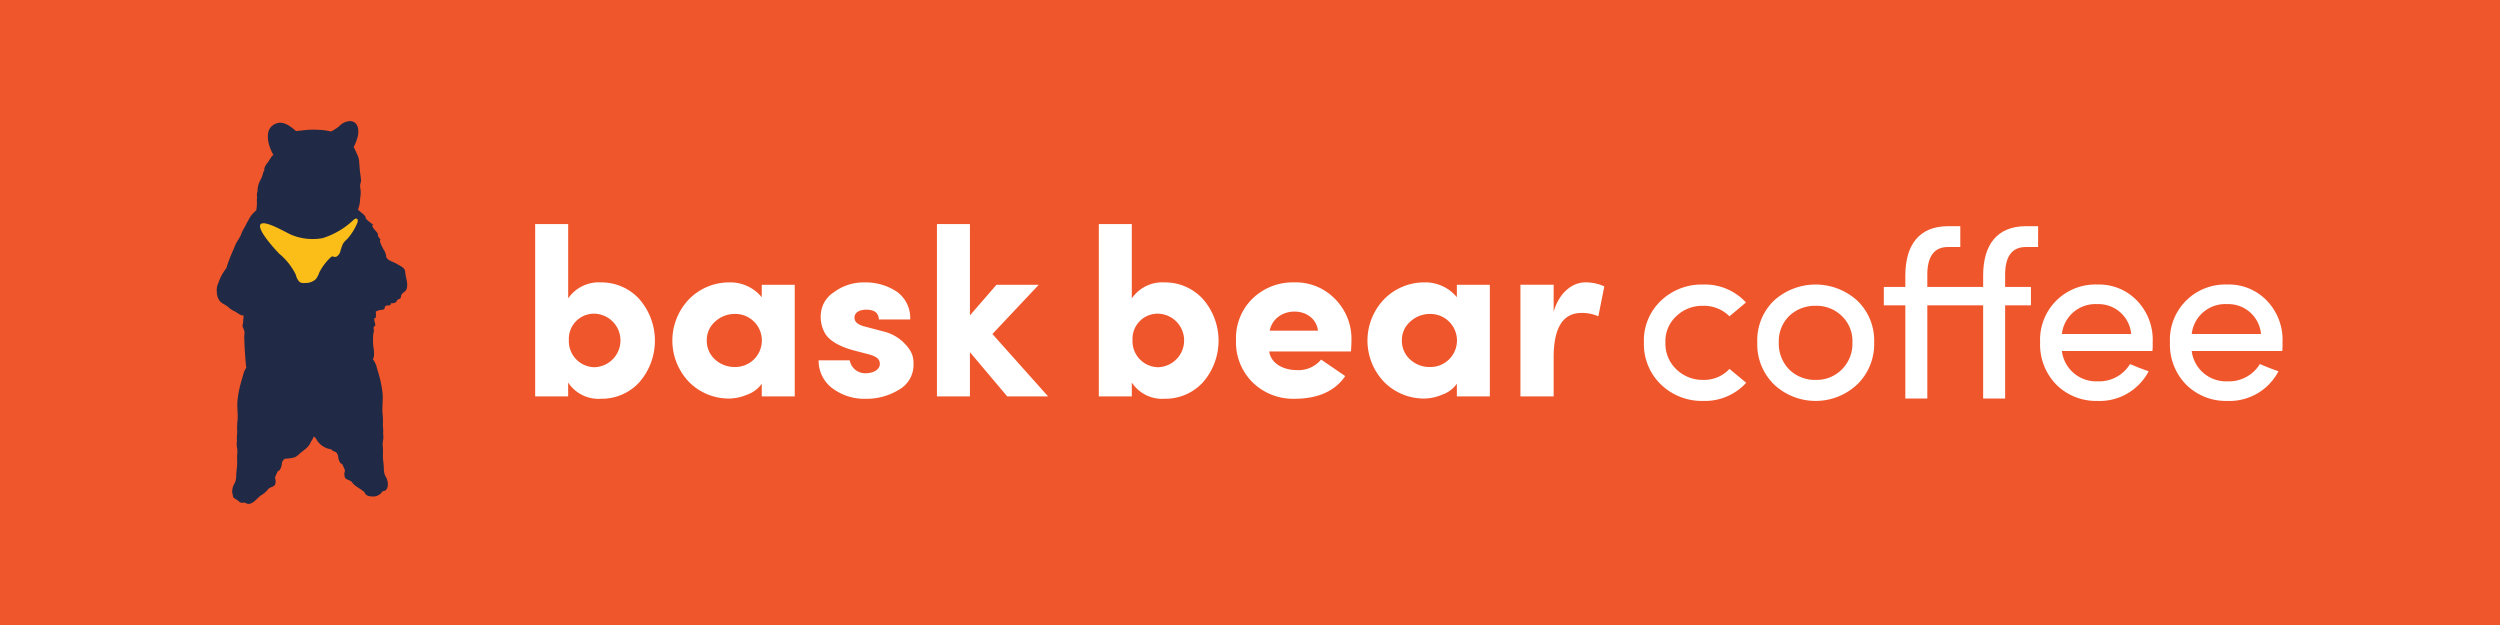 <svg xmlns="http://www.w3.org/2000/svg" xmlns:xlink="http://www.w3.org/1999/xlink" width="400" height="100" viewBox="0 0 400 100"><rect x="0" y="0" width="400" height="100" fill="#808080" stroke="none"/><defs><clipPath id="a"><rect width="385.902" height="100" fill="none"/></clipPath><clipPath id="c"><rect width="400" height="100"/></clipPath></defs><g id="b" clip-path="url(#c)"><rect width="400" height="100" fill="#fff"/><rect width="400" height="100" fill="#f0562b"/><g transform="translate(7)"><rect width="385.902" height="100" fill="#f0562b"/><g clip-path="url(#a)"><path d="M137.632,100.881c-.05-.6-.251-1.168-.289-1.767-.047-.726-.756-.933-1.375-1.32-.514-.322-1.357-.464-1.624-1.014l-.034.005c-.022-.129-.026-.267-.041-.368a2.5,2.5,0,0,0-.336-.815c-.147-.264-.892-1.547-.537-1.653-.092-.171-.264-.315-.356-.5s-.052-.34-.115-.517c-.075-.214-1.288-1.306-.689-1.351-.391-.354-1.054-.737-1.3-1.19.039,0,.081-.017.12-.022a2.637,2.637,0,0,0-.686-.721c-.191-.143-.392-.352-.6-.512a5.042,5.042,0,0,0,.358-1.777,6.384,6.384,0,0,0,.088-1.085c0-.338-.106-.679-.092-1.018.012-.282.156-.55.143-.835a10,10,0,0,0-.119-1.015c-.1-.694-.13-1.4-.192-2.1a3.19,3.19,0,0,0-.355-1.126c-.173-.354-.306-.709-.513-1.046a8,8,0,0,0,.561-1.377c.322-.927.389-2.688-1.12-2.8a2.56,2.56,0,0,0-1.808.88,9.176,9.176,0,0,1-1.254.8,9.278,9.278,0,0,0-2.139-.283,12.335,12.335,0,0,0-2.517.111c-.313.031-.629.052-.941.1-.828-.712-2.02-1.737-3.284-1.175-1.435.638-1.333,2.112-1.061,3.247a7.492,7.492,0,0,0,.718,1.725l-.006.018a1.35,1.35,0,0,0-.33.34,9.971,9.971,0,0,1-.62.933,3.105,3.105,0,0,0-.438.722,1.059,1.059,0,0,0-.048.5,1.162,1.162,0,0,0-.241.555,4.927,4.927,0,0,1-.4.99,3.622,3.622,0,0,0-.454,1.827,1.37,1.37,0,0,0-.082.715c.025.266-.039.514-.024.781a5.106,5.106,0,0,1-.025.958c-.024.182-.053.363-.06.545a4.453,4.453,0,0,0-1.262,1.569,9.316,9.316,0,0,0-.542,1.028,7.617,7.617,0,0,0-.579,1.09c-.2.674-.727,1.229-.99,1.893-.313.794-.7,1.579-.979,2.375a10.856,10.856,0,0,0-.424,1.271,7.6,7.6,0,0,0-1.284,2.359,2.711,2.711,0,0,0-.256,1.5,2.34,2.34,0,0,0,.509,1.472,3.274,3.274,0,0,0,.745.528,3.418,3.418,0,0,1,.8.6,5.517,5.517,0,0,0,.834.488c.529.291.947.706,1.382.639l.018.05c-.019.326-.081.656-.079.985,0,.28-.153.512-.076.777a3.619,3.619,0,0,1,.3.851c0,.3-.061.6-.05.915q.069,2.186.274,4.389c.013.141.032.274.057.4a2.7,2.7,0,0,0-.426.871c-.113.442-.254.877-.38,1.317a17.838,17.838,0,0,0-.591,2.932c-.127,1.132.087,2.171-.005,3.3a10.476,10.476,0,0,0-.062,1.62c.039.5-.114,1.1-.025,1.605a3.508,3.508,0,0,0-.007,1.09,3.239,3.239,0,0,1,.032,1.184c-.013.364-.007.744,0,1.107.025.741-.133,1.5-.15,2.239a3.236,3.236,0,0,1-.127.92c-.086.256-.257.493-.354.746a2.573,2.573,0,0,0-.152,1.08,1.15,1.15,0,0,0,.1.348.519.519,0,0,0,.174.473,5.839,5.839,0,0,0,.544.354c.216.158.4.4.668.421.133.009.265-.042.4-.032a2.087,2.087,0,0,1,.473.173c.505.167,1.011-.221,1.4-.582l.759-.7a3.9,3.9,0,0,0,1.186-.984c.271-.4.923-.373,1.146-.773a1.55,1.55,0,0,0-.013-1.071c.028-.1.05-.184.07-.247a3.467,3.467,0,0,1,.24-.527,1.01,1.01,0,0,1,.141-.289c.086-.091.217-.112.288-.191a2.044,2.044,0,0,0,.352-1.051,1.326,1.326,0,0,1,.268-.588.567.567,0,0,1,.335-.2,6.008,6.008,0,0,0,1.5-.225,3.3,3.3,0,0,0,.735-.561c.4-.348.847-.637,1.221-1.011a2.389,2.389,0,0,0,.6-.922,2.575,2.575,0,0,0,.422-.79c.429.075.505.7.844.961a3.1,3.1,0,0,0,1.821,1.027l.173.044a1.059,1.059,0,0,0,.346.28c.238.112.314.062.483.255a1.328,1.328,0,0,1,.268.588,2.044,2.044,0,0,0,.352,1.051c.071.079.2.1.288.191a1.01,1.01,0,0,1,.142.289,3.491,3.491,0,0,1,.239.527c.02.063.042.149.07.247A1.55,1.55,0,0,0,127.7,132c.224.4.875.371,1.146.773.454.672,1.363.986,1.992,1.582a.873.873,0,0,0,.214.371,1.241,1.241,0,0,0,.8.271,1.792,1.792,0,0,0,1.7-.579.656.656,0,0,1,.163-.211.859.859,0,0,1,.287-.08.564.564,0,0,0,.218-.108l.026.011.048-.081a.819.819,0,0,0,.179-.344,1.114,1.114,0,0,0,.08-.3,2.573,2.573,0,0,0-.152-1.08c-.1-.254-.269-.491-.354-.747a3.233,3.233,0,0,1-.127-.92c-.017-.738-.174-1.5-.15-2.239.012-.364.018-.743,0-1.107a3.241,3.241,0,0,1,.032-1.184,3.507,3.507,0,0,0-.007-1.09c.09-.507-.063-1.1-.025-1.605a10.476,10.476,0,0,0-.062-1.62c-.092-1.126.121-2.165-.005-3.3a17.813,17.813,0,0,0-.591-2.932c-.125-.44-.267-.876-.38-1.318a3.585,3.585,0,0,0-.574-1.1,1.575,1.575,0,0,0,.163-.406,3.917,3.917,0,0,0,.019-.756c-.011-.537-.167-1.024-.14-1.552a7.132,7.132,0,0,1,.034-1.363,1.512,1.512,0,0,0,.08-.65,1.26,1.26,0,0,1-.035-.382c.045-.147.2-.166.256-.284.122-.252-.472-1.282.106-1.237a8.5,8.5,0,0,0-.005-1.028,2.3,2.3,0,0,0,.226-.059,2.588,2.588,0,0,1,.391-.15c.15-.028.312-.011.461-.045.531-.121.206-.376.488-.6s.813.119.862-.447a1.335,1.335,0,0,0,.741-.133c.161-.11.174-.291.309-.411s.323-.116.433-.232c.147-.157.088-.375.174-.551.172-.35.619-.477.791-.844a2.039,2.039,0,0,0,.122-1.062" transform="translate(-79.504 -55.588)" fill="#202945"/><path d="M139.018,137.971a8.833,8.833,0,0,0,4.926.492,12.712,12.712,0,0,0,4.957-2.935c.158-.131.367-.266.531-.148.216.154.113.537-.013.791a9.031,9.031,0,0,1-1.544,2.431,4.063,4.063,0,0,0-.666.721,7.537,7.537,0,0,0-.467,1.352c-.165.448-.53.881-.944.793a.99.99,0,0,0-.338-.07.573.573,0,0,0-.3.205,8.548,8.548,0,0,0-1.735,2.309,4.663,4.663,0,0,1-.544,1.08,2.35,2.35,0,0,1-1.764.648,1.3,1.3,0,0,1-.851-.137,2.262,2.262,0,0,1-.61-1.147,10.049,10.049,0,0,0-2.666-3.391c-.558-.574-3.555-3.8-3.015-4.672.559-.9,4.33,1.428,5.042,1.681" transform="translate(-99.31 -100.366)" fill="#fbbd18" fill-rule="evenodd"/><path d="M1007.192,179.059l-2.638,2.218a5.763,5.763,0,0,0-4.245-1.682,5.98,5.98,0,0,0-4.245,1.644,5.4,5.4,0,0,0-1.759,4.206,5.653,5.653,0,0,0,1.759,4.322,6.018,6.018,0,0,0,4.245,1.683,5.543,5.543,0,0,0,4.245-1.759l2.677,2.218a8.955,8.955,0,0,1-6.922,2.906,9.42,9.42,0,0,1-6.692-2.6,8.961,8.961,0,0,1-2.753-6.769,8.738,8.738,0,0,1,2.753-6.692,9.391,9.391,0,0,1,6.692-2.562,8.919,8.919,0,0,1,6.883,2.868" transform="translate(-734.837 -130.666)" fill="#fff"/><path d="M1063.747,178.753a9.921,9.921,0,0,1,13.308,0,8.845,8.845,0,0,1,2.715,6.692,8.963,8.963,0,0,1-2.753,6.769,9.716,9.716,0,0,1-13.232,0,8.958,8.958,0,0,1-2.715-6.769,8.817,8.817,0,0,1,2.677-6.692m10.823,2.447a5.8,5.8,0,0,0-4.168-1.606,5.959,5.959,0,0,0-4.207,1.606,5.644,5.644,0,0,0-1.682,4.245,5.909,5.909,0,0,0,1.682,4.36,5.83,5.83,0,0,0,4.207,1.644,5.68,5.68,0,0,0,4.168-1.644,5.79,5.79,0,0,0,1.721-4.36,5.533,5.533,0,0,0-1.721-4.245" transform="translate(-786.904 -130.666)" fill="#fff"/><path d="M1164.106,140.079v3.327h-1.95q-3.385,0-3.327,4.589v1.8h4.13v2.945h-4.13v14.914h-3.518V152.737h-8.932v14.914h-3.518V152.737h-3.442v-2.945h3.442v-1.8c0-4.933,2.218-7.916,6.845-7.916h1.95v3.327h-1.95q-3.384,0-3.327,4.589v1.8h8.932v-1.8c0-4.933,2.218-7.916,6.845-7.916Z" transform="translate(-845.008 -103.884)" fill="#fff"/><path d="M1254.176,186.822h-14.493a5.542,5.542,0,0,0,5.775,4.857,5.771,5.771,0,0,0,5.124-2.753c.344.114.841.344,1.53.612l1.453.535a8.843,8.843,0,0,1-8.222,4.742,9,9,0,0,1-6.539-2.6,9.165,9.165,0,0,1-2.6-6.769,8.839,8.839,0,0,1,9.139-9.255,8.414,8.414,0,0,1,6.348,2.562,9.026,9.026,0,0,1,2.524,6.692,12.4,12.4,0,0,1-.038,1.376m-3.4-2.715a5.251,5.251,0,0,0-5.431-4.78,5.394,5.394,0,0,0-5.66,4.78Z" transform="translate(-916.785 -130.666)" fill="#fff"/><path d="M1334.568,186.822h-14.494a5.543,5.543,0,0,0,5.775,4.857,5.771,5.771,0,0,0,5.124-2.753c.344.114.841.344,1.53.612l1.453.535a8.844,8.844,0,0,1-8.222,4.742,9,9,0,0,1-6.539-2.6,9.165,9.165,0,0,1-2.6-6.769,8.839,8.839,0,0,1,9.139-9.255,8.414,8.414,0,0,1,6.348,2.562,9.027,9.027,0,0,1,2.524,6.692,12.4,12.4,0,0,1-.038,1.376m-3.4-2.715a5.25,5.25,0,0,0-5.43-4.78,5.394,5.394,0,0,0-5.66,4.78Z" transform="translate(-976.404 -130.666)" fill="#fff"/><path d="M493.291,184.345a6.988,6.988,0,0,0-3.136-1.644l-3.021-.8c-.995-.267-1.53-.688-1.568-1.338-.038-.8.688-1.338,1.874-1.338,1.339,0,1.989.535,2.027,1.568h5.01a5.145,5.145,0,0,0-2.18-4.474,9.014,9.014,0,0,0-5.162-1.453,7.852,7.852,0,0,0-4.857,1.568,4.51,4.51,0,0,0-2.1,3.518,5.329,5.329,0,0,0,.612,2.945c.612,1.185,2.257,2.218,4.742,2.868l2.332.612c1.262.345,1.759.765,1.759,1.53,0,.88-.956,1.453-2.18,1.491a2.514,2.514,0,0,1-2.639-2.065H479.83a5.476,5.476,0,0,0,2.256,4.512,8.516,8.516,0,0,0,5.2,1.644,9.974,9.974,0,0,0,5.392-1.453,4.55,4.55,0,0,0,2.333-4.13c0-1.071-.153-2.065-1.721-3.557" transform="translate(-355.848 -129.679)" fill="#fff"/><path d="M320.9,150.68a8.215,8.215,0,0,0-6.08-2.6,5.938,5.938,0,0,0-5.239,2.562V138.749H304.3v27.572h5.277V164.1a5.8,5.8,0,0,0,5.239,2.6,8.178,8.178,0,0,0,6.08-2.562,10.12,10.12,0,0,0,0-13.461m-7.074,10.975a4.159,4.159,0,0,1-4.13-4.321,4.027,4.027,0,0,1,4.13-4.245,4.286,4.286,0,0,1,0,8.566" transform="translate(-225.673 -102.898)" fill="#fff"/><path d="M406.194,175.243h-2.639v1.989a6.521,6.521,0,0,0-5.2-2.371,9.006,9.006,0,0,0-6.348,2.6,9.557,9.557,0,0,0,0,13.423,8.965,8.965,0,0,0,6.348,2.562,7.566,7.566,0,0,0,2.83-.612,4.8,4.8,0,0,0,2.371-1.759V193.1h5.277V175.243Zm-6.96,13.155a4.588,4.588,0,0,1-3.136-1.186,4,4,0,0,1-1.338-3.059,3.918,3.918,0,0,1,1.338-3.021,4.626,4.626,0,0,1,3.136-1.224,4.246,4.246,0,1,1,0,8.49" transform="translate(-288.675 -129.679)" fill="#fff"/><path d="M561.964,156.339l7.419-7.877h-6.769l-4.245,4.895V138.749h-5.277v27.572h5.277v-7.075l5.966,7.075h6.539Z" transform="translate(-410.18 -102.898)" fill="#fff"/><path d="M747.612,174.861a9.236,9.236,0,0,0-6.654,2.562,8.816,8.816,0,0,0-2.677,6.692,9.044,9.044,0,0,0,2.677,6.768,9.266,9.266,0,0,0,6.654,2.6c3.786,0,6.5-1.224,8.146-3.633l-3.863-2.639a4.69,4.69,0,0,1-3.9,1.683c-2.1,0-4.13-1.032-4.4-2.983h13.078c.038-.612.076-1.147.076-1.644a9.048,9.048,0,0,0-2.638-6.769,8.736,8.736,0,0,0-6.5-2.638m-3.939,7.725c.841-4.092,7.19-4.054,7.725,0Z" transform="translate(-547.519 -129.679)" fill="#fff"/><path d="M833.983,177.231a6.522,6.522,0,0,0-5.2-2.371,9.006,9.006,0,0,0-6.348,2.6,9.557,9.557,0,0,0,0,13.423,8.965,8.965,0,0,0,6.348,2.562,7.567,7.567,0,0,0,2.83-.612,4.8,4.8,0,0,0,2.371-1.759V193.1h5.277V175.242h-5.277ZM829.662,188.4a4.588,4.588,0,0,1-3.136-1.186,4,4,0,0,1-1.338-3.059,3.917,3.917,0,0,1,1.338-3.021,4.626,4.626,0,0,1,3.136-1.224,4.246,4.246,0,1,1,0,8.49" transform="translate(-607.886 -129.678)" fill="#fff"/><path d="M924.766,174.861c-2.027,0-4.169,1.606-5.048,4.7v-4.321H914.4V193.1h5.316v-6.234c0-4.742,1.491-7.113,4.436-7.113a6.356,6.356,0,0,1,2.715.535l.956-4.78a6.93,6.93,0,0,0-3.059-.65" transform="translate(-678.133 -129.679)" fill="#fff"/><path d="M669.925,150.68a8.215,8.215,0,0,0-6.08-2.6,5.938,5.938,0,0,0-5.239,2.562V138.749h-5.277v27.572h5.277V164.1a5.8,5.8,0,0,0,5.239,2.6,8.178,8.178,0,0,0,6.08-2.562,10.12,10.12,0,0,0,0-13.461m-7.074,10.975a4.159,4.159,0,0,1-4.13-4.321,4.027,4.027,0,0,1,4.13-4.245,4.286,4.286,0,0,1,0,8.566" transform="translate(-484.517 -102.898)" fill="#fff"/></g></g></g></svg>